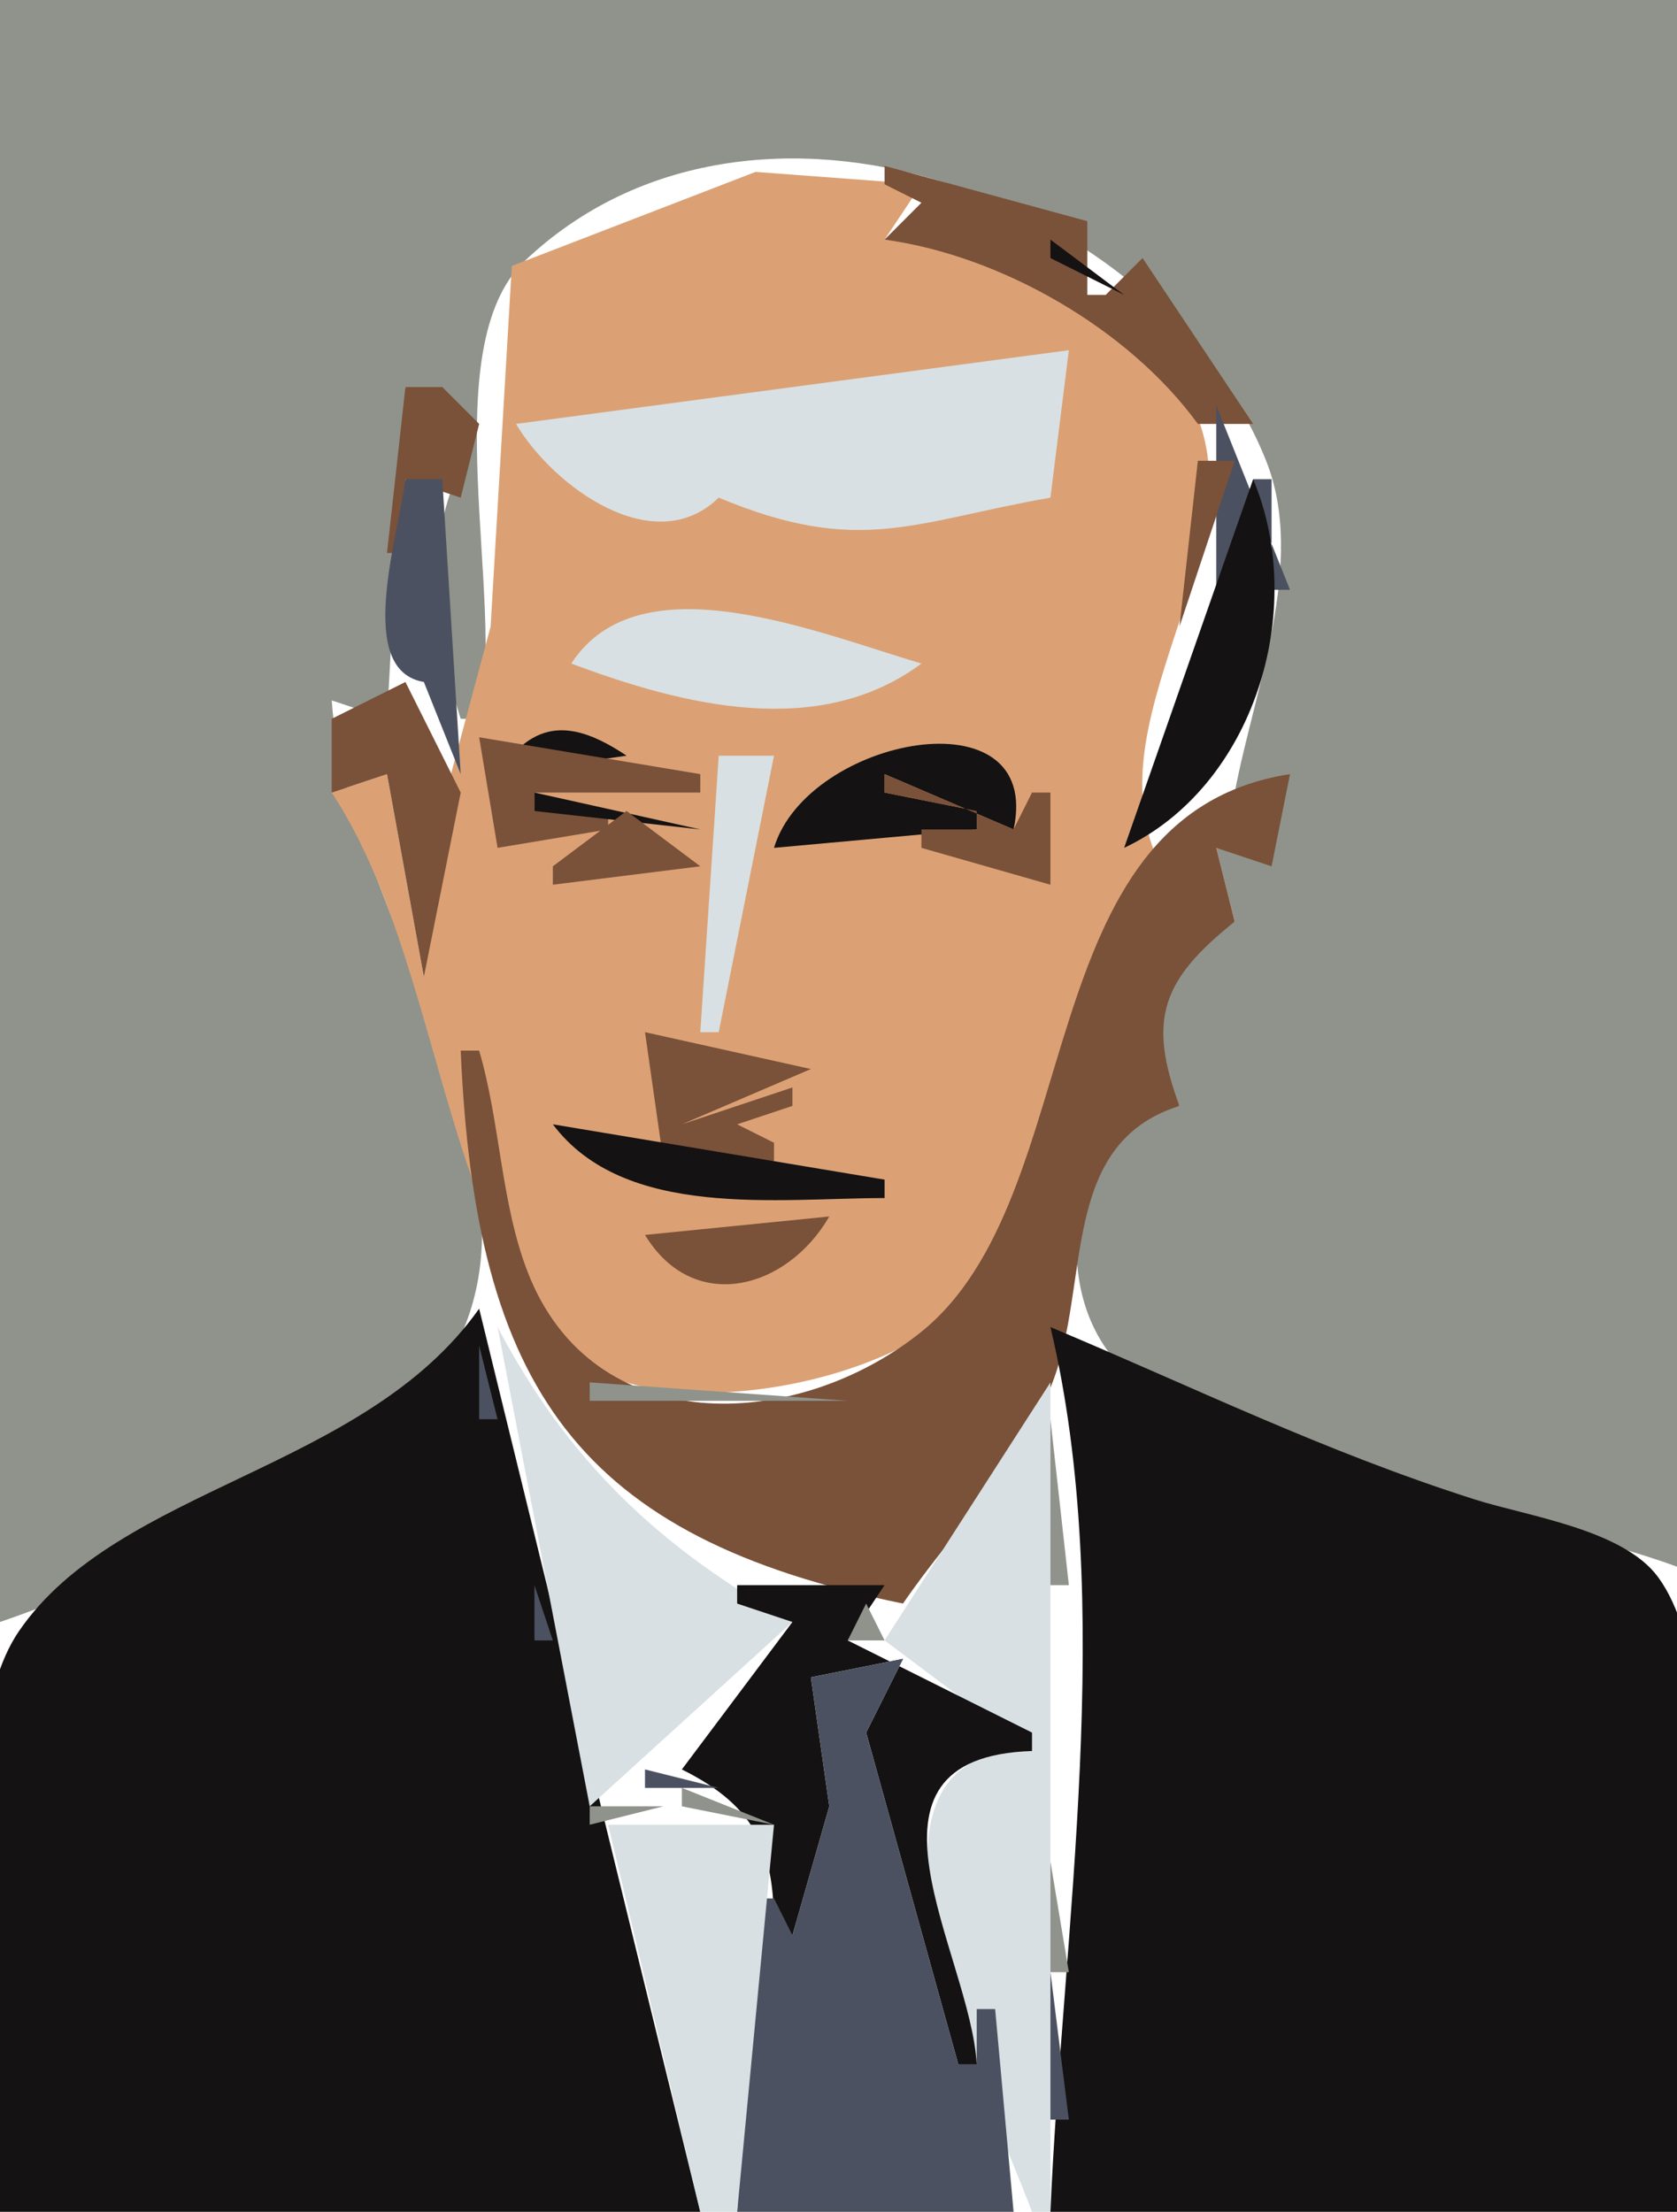 <svg xmlns="http://www.w3.org/2000/svg" viewBox="0 0 91 120"><path d="M0 0v88c3.81-1.297 7.367-2.98 11-4.703 3.09-1.465 6.238-2.853 8.996-4.91C34.538 67.54 18.907 51.393 18 38l3 1 1-18 4 2c-2.99 5.97-2.96 9.719-1 16h1c1.481-6.292-2.512-20.111 2.488-24.856C40.806 2.455 63.041 10.75 68.71 25.015 70.888 30.495 68.05 37.429 67 43l3-1-4 4 1 4c-4.571 2.475-5.343 5.474-3 10-6.202 1.077-7.339 10.455-2.848 14.442C68.52 80.985 81.962 81.681 91 85V0H0z" fill="#8f938b"/><path d="M23 53l-2-11-3 1c5.599 8.487 5.913 22.155 12.144 29.682 4.473 5.402 19.022 2.43 22.708-2.62C57.678 63.448 57.308 54.649 63 48v-1c-4.342-8.474 6.982-18.648.641-26.657-2.126-2.685-5.541-3.694-8.475-5.199C52.662 13.859 50.808 13.195 48 13l2-3-9-.674-13.227 5.104L26.621 34l-2.687 10L23 53z" fill="#dba174"/><path d="M48 9v1l2 1-2 2c6.332.865 13.26 4.858 17 10h3l-6-9-2 2h-1v-4L48 9z" fill="#7a5139"/><path d="M57 13v1l4 2-4-3z" fill="#141212"/><path d="M28 23c2.036 3.414 7.498 7.409 11 4 7.644 3.191 10.538 1.306 18 0l1-8-30 4z" fill="#d8e0e3"/><path d="M22 21l-1 9h1v-4l3 1 1-4-2-2h-2z" fill="#7a5139"/><path d="M66 22v11h1l1-7h1v6h1l-4-10z" fill="#4b5160"/><path d="M65 25l-1 9 3-9h-2z" fill="#7a5139"/><path d="M22 26c-.355 2.989-2.777 10.37 1 11l2 5-1-16h-2z" fill="#4b5160"/><path d="M68 26l-7 20c6.987-3.297 10.007-12.831 7-20z" fill="#141212"/><path d="M31 36c6.073 2.275 13.432 4.138 19 0-5.717-1.691-15.303-5.69-19 0z" fill="#d8e0e3"/><path d="M22 37l-4 2v4l3-1 2 11 2-10-3-6z" fill="#7a5139"/><path d="M18.667 38.333l.666.334-.666-.334z" fill="#d8e0e3"/><path d="M27 42l7-1c-2.914-1.952-5.026-2.013-7 1z" fill="#141212"/><path d="M32.667 39.333l.666.334-.666-.334M26 40l1 6 6-1v-1h-4v-1h9v-1l-12-2z" fill="#7a5139"/><path d="M42 46l11-1v-1l-5-1v-1l7 3c1.63-7.498-11.192-5.01-13 1z" fill="#141212"/><path d="M39 41l-1 15h1l3-15h-3z" fill="#d8e0e3"/><path d="M48 42v1l5 1v1h-3v1l7 2v-5h-1l-1 2-7-3M26 57h-1c.786 18.311 6.376 26.415 24 30 2.67-3.909 6.328-7.445 8.08-11.91 2.135-5.44.349-13.014 6.92-15.09-1.744-4.712-.943-6.843 3-10l-1-4 3 1 1-5c-14.402 2.222-10.787 22.958-20.09 30.326-6.767 5.36-17.744 5.818-21.282-3.327C27.174 65.241 27.149 60.905 26 57z" fill="#7a5139"/><path d="M29 43v1l9 1-9-2z" fill="#141212"/><path d="M34 44l-4 3v1l8-1-4-3m-1 9l-4 7 4-7m2 3l1 7h6v-1l-2-1 3-1v-1l-6 2 7-3-9-2z" fill="#7a5139"/><path d="M37 61l6-4-6 4m-7 0c3.887 5.174 12.187 4 18 4v-1l-18-3z" fill="#141212"/><path d="M35 67c2.622 4.329 7.702 2.978 10-1l-10 1z" fill="#7a5139"/><path d="M26 71c-6.224 8.811-19.582 9.634-24.972 17.498C-3.292 94.801 0 112.42 0 120h38L26 71z" fill="#141212"/><path d="M27 72l5 26 11-10c-7.225-4.027-12.172-8.732-16-16z" fill="#d8e0e3"/><path d="M57 72c3.593 15.092.658 32.69 0 48h34c0-7.88 3.663-28.057-1.028-34.437-1.904-2.59-7.077-3.295-9.972-4.219-8.175-2.609-15.196-6.067-23-9.344z" fill="#141212"/><path d="M26 73v4h1l-1-4z" fill="#4b5160"/><path d="M32 75v1h14l-14-1z" fill="#8f938b"/><path d="M57 75l-9 14 8 6c-11.558-.374-2.297 18.87 0 25h1V75z" fill="#d8e0e3"/><path d="M57 77v9h1l-1-9z" fill="#8f938b"/><path d="M86.667 83.333l.666.334-.666-.334M29 86v3h1l-1-3z" fill="#4b5160"/><path d="M40 86v1l3 1-6 8c4.134 2.057 5.068 4.48 5 9h1l2-7-1-7 5-1-2 4 5 18h1c-.323-5.98-7.512-16.66 3-17v-1l-10-5 2-3h-8z" fill="#141212"/><path d="M47 87l-1 2h2l-1-2z" fill="#8f938b"/><path d="M44 91l1 7-2 7-1-2h-1l-1 17h15l-1-11h-1v3h-1l-5-18 2-4-5 1z" fill="#4b5160"/><path d="M52 91l1 1-1-1m1 1l1 1-1-1z" fill="#8f938b"/><path d="M35 96v1h4l-4-1z" fill="#4b5160"/><path d="M37 97v1l5 1-5-2m-5 1v1l4-1h-4z" fill="#8f938b"/><path d="M33 99l5 21h2l2-21h-9z" fill="#d8e0e3"/><path d="M49.333 98.667l.334.666-.334-.666z" fill="#8f938b"/><path d="M42.333 100.67l.334.66-.334-.66z" fill="#4b5160"/><path d="M46.333 101.67l.334.66-.334-.66M57 101v6h1l-1-6m-24 1l1 1-1-1m17 1l1 1-1-1m-9.667 2.67l.334.66-.334-.66z" fill="#8f938b"/><path d="M57 107v8h1l-1-8z" fill="#4b5160"/><path d="M35 109l1 1-1-1z" fill="#8f938b"/><path d="M36.333 112.67l.334.66-.334-.66z" fill="#4b5160"/><path d="M37 116l1 1-1-1m18 3l1 1-1-1z" fill="#8f938b"/></svg>